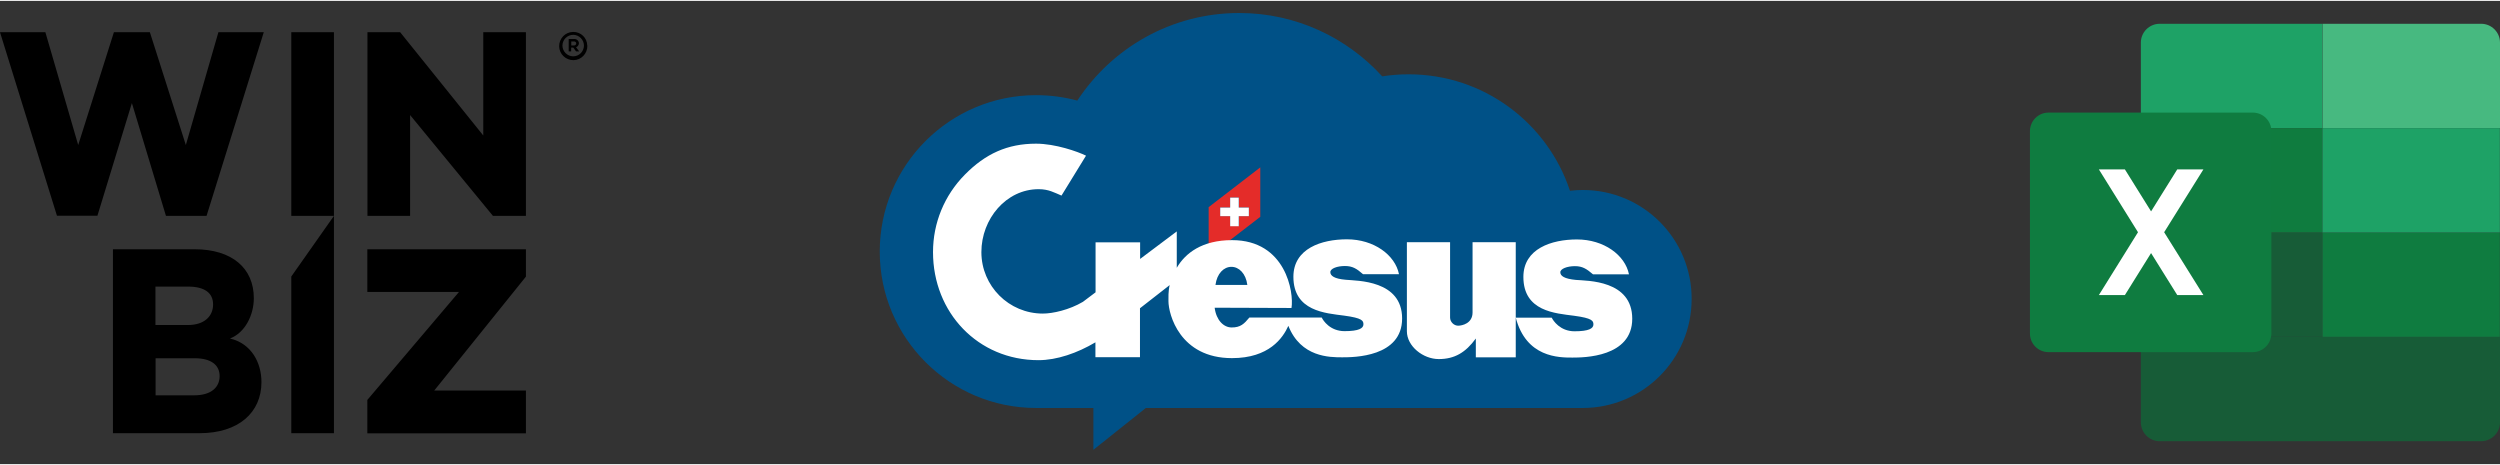 <?xml version="1.0" encoding="utf-8"?>
<svg xmlns="http://www.w3.org/2000/svg" xmlns:xlink="http://www.w3.org/1999/xlink" version="1.1" x="0px" y="0px" viewBox="0 0 1834.9 340" style="enable-background:new 0 0 1834.9 340;" xml:space="preserve" width="500" height="93">
<rect x="0" y="0" width="1834.9" height="340" fill="#333333" stroke="none"/>
<style type="text/css">
	.st0{fill:#175C37;}
	.st1{fill:#1EA266;}
	.st2{fill:#47B980;}
	.st3{fill:#0F7C40;}
	.st4{fill:#0F7C3F;}
	.st5{fill:#FFFFFF;}
	.st6{fill:#005187;}
	.st7{fill:none;stroke:#F403C7;stroke-miterlimit:10;}
	.st8{fill:#E42C29;}
</style>
<g id="Layer_1">
	<g>
		<g>
			<path class="st0" d="M1821,323.2h-235.8c-7.7,0-13.9-6.2-13.9-13.9v-62.7h263.6v62.7C1834.9,317,1828.6,323.2,1821,323.2z"/>
			<path class="st1" d="M1704.6,16.8h-119.4c-7.7,0-13.9,6.2-13.9,13.9v62.7h133.3V16.8L1704.6,16.8z"/>
			<path class="st2" d="M1704.6,16.8H1821c7.7,0,13.9,6.2,13.9,13.9v62.7h-130.2V16.8H1704.6z"/>
			<rect x="1571.3" y="170" class="st0" width="133.3" height="76.6"/>
			<rect x="1704.6" y="170" class="st3" width="130.2" height="76.6"/>
			<rect x="1571.3" y="93.4" class="st4" width="133.3" height="76.6"/>
			<rect x="1704.6" y="93.4" class="st1" width="130.2" height="76.6"/>
		</g>
		<g>
			<path class="st3" d="M1653.5,257.8h-150c-7.5,0-13.6-6.1-13.6-13.6V95.6c0-7.5,6.1-13.6,13.6-13.6h150c7.5,0,13.6,6.1,13.6,13.6     v148.6C1667,251.7,1660.9,257.8,1653.5,257.8z"/>
			<polygon class="st5" points="1588.4,169.8 1617.2,215.9 1598,215.9 1578.8,185.1 1559.6,215.9 1540.5,215.9 1569.2,169.8      1540.5,123.7 1559.6,123.7 1578.8,154.5 1598,123.7 1617.2,123.7    "/>
		</g>
	</g>
	<path d="M193.6,23l-42,134.8h-29.8L96.8,75l-25.3,82.7H41.8L0,23h33.3l24.1,82.8L83.6,23H110l26.4,82.8L160.3,23H193.6z M245.1,23   v134.8h-31.3V23H245.1z M386,23v134.8h-24.2l-60.8-74v74h-31.3V23h24l61,75.8V23H386z M191.9,279.8c0,22.4-16.9,37.5-45.4,37.5   H82.9v-135h59.9c27.5,0,43.5,13.9,43.5,35.9c0,12.5-6.5,25.4-17.5,29.6C184.3,251.4,191.9,265.3,191.9,279.8z M114.1,209.7v28.2   H138c11.9,0,18.4-6.4,18.4-15.1c0-8.5-6.3-13.1-18.4-13.1L114.1,209.7z M161.2,275.4c0-8.3-6.5-13.1-18.2-13.1h-28.8v27.2h28.3   C155.4,289.5,161.2,283.3,161.2,275.4L161.2,275.4z M245.1,157.8v159.5h-31.3v-115L245.1,157.8z M386,182.3H269.6v31.3h67.3   l-67.3,79.3v24.5H386V286h-67.3l67.3-83.6V182.3z M431.1,32.9c0.1,5.7-4.4,10.5-10.1,10.6s-10.5-4.4-10.6-10.1s4.4-10.5,10.1-10.6   c0.1,0,0.2,0,0.2,0c5.6-0.1,10.2,4.3,10.3,9.9C431.1,32.7,431.1,32.8,431.1,32.9z M428.6,32.9c0-4.4-3.5-7.9-7.8-8   c-4.4,0-7.9,3.5-8,7.8c0,4.4,3.5,7.9,7.8,8h0.1C425,40.7,428.5,37.2,428.6,32.9z M422.8,34l2.3,3.1h-2.3l-2-2.8h-1.6v2.8h-1.8V28   h3.9c1.8-0.2,3.4,1.1,3.6,2.9c0,0.1,0,0.2,0,0.3C424.8,32.5,424,33.6,422.8,34L422.8,34z M419.2,32.7h2c0.8,0.1,1.5-0.4,1.7-1.2   s-0.4-1.5-1.2-1.7c-0.1,0-0.3,0-0.4,0h-2v2.9H419.2z"/>
</g>
<g id="Calque_2">
	<g>
		<path class="st6" d="M1161.7,138.8c-3.2,0-6.3,0.2-9.4,0.6c-16.4-49.7-63.2-85.5-118.4-85.5c-6.6,0-13.1,0.5-19.4,1.5    c-26-28.5-63.4-46.5-105-46.5c-49.7,0-93.4,25.6-118.8,64.3c-9.6-2.6-19.7-4-30.2-4c-63.4,0-114.8,51.4-114.8,114.8    s51.4,114.8,114.8,114.8h42v30.7l38.5-30.7h320.6v0c0,0,0,0,0,0c44.2,0,80-35.8,80-80C1241.7,174.6,1205.9,138.8,1161.7,138.8z"/>
		<path class="st7" d="M802.1,109.9"/>
		<path class="st8" d="M887.1,151.4v36.3l37.9-29.2v-36.3L887.1,151.4z M916.6,158h-7.3v7.3h-6.3V158h-7.3v-6.3h7.3v-7.3h6.3v7.3    h7.3V158z"/>
		<polygon class="st5" points="916.6,151.7 909.2,151.7 909.2,144.4 902.9,144.4 902.9,151.7 895.6,151.7 895.6,158 902.9,158     902.9,165.4 909.2,165.4 909.2,158 916.6,158   "/>
		<path class="st5" d="M987.8,204.7c-8.4-0.7-11.4-2.9-11.4-5.6c0-2.7,5.1-4.5,10.7-4.5c5.6,0,8.6,1.9,13.3,6h26.4    c-2.8-14.1-18.4-25.6-38.2-25.6c-18.6,0-39.3,6.7-39.3,27.5c0,25.3,23.6,26.7,37.2,28.5c13.5,1.8,14.2,3.8,14.2,6.4    c0,2.9-3.3,5-13.9,5s-15.7-7.8-16.7-10h-26.4c0,0,0,0,0,0h-26.7c-3.9,4.7-6.5,7.3-13,7.3c-5.9,0-11.3-5.3-12.5-14.5l56.4,0.2    c1.9-11.3-4.1-49.8-43.6-49.8c-22,0-34.3,9.5-40.6,20.3v-26.7l-26.9,20.2v-12.2h-32.7v36.7l-9.3,7c-10,5.9-22.1,8.6-29.4,8.6    c-24.9,0-45.1-20.2-45.1-45.1c0-24.4,18.2-46.2,42-46.2c7.4,0,11.5,2.5,16.8,4.7l18-29.3c-6.1-3-22.5-8.8-36.7-8.8    c-21,0-37.1,7.4-52.2,22.7c-15.1,15.3-23.4,35.5-23.4,56.9c0,44.4,33,79.3,77.4,79.3c13.5,0,28.5-5.2,41.8-13.1v10.9h32.7v-35.9    l21.8-17c-1.1,4.5-0.9,9.5-0.9,11.8c0,9.5,8.3,41.8,46.6,41.8c27.3,0,37.4-14.8,41.4-23.7c9.2,23.1,30.3,23.1,39.6,23.1    c8.3,0,43.9-0.1,43.9-28.5C1029.1,204.9,996.1,205.5,987.8,204.7z M903.8,195.2c5.5,0,10.6,4.8,11.7,13.3h-11.7h-11.7    C893.2,200.1,898.2,195.2,903.8,195.2z M1198,233.3c0,28.3-35.6,28.5-43.9,28.5c-10,0-33.9,0-41.6-29.3h26.4c1,2.1,6.1,10,16.7,10    s13.9-2.1,13.9-5c0-2.6-0.7-4.6-14.2-6.4c-13.6-1.8-37.2-3.1-37.2-28.5c0-20.8,20.8-27.5,39.3-27.5c19.8,0,35.4,11.5,38.2,25.6    h-26.4c-4.7-4-7.7-6-13.3-6c-5.6,0-10.7,1.9-10.7,4.5c0,2.7,3,4.8,11.4,5.6C1165.1,205.5,1198,204.9,1198,233.3z M1112.5,177.2    v55.3v29.1h-29.3v-13.8c-7.5,10.3-15.6,15.1-27.2,15.1s-23.4-9.5-23.4-20.4v-65.4h31.7v55.3c0,3.3,2.9,6,5.9,6    c3,0,10.6-1.7,10.6-9.7v-51.6H1112.5z"/>
	</g>
</g>
</svg>
